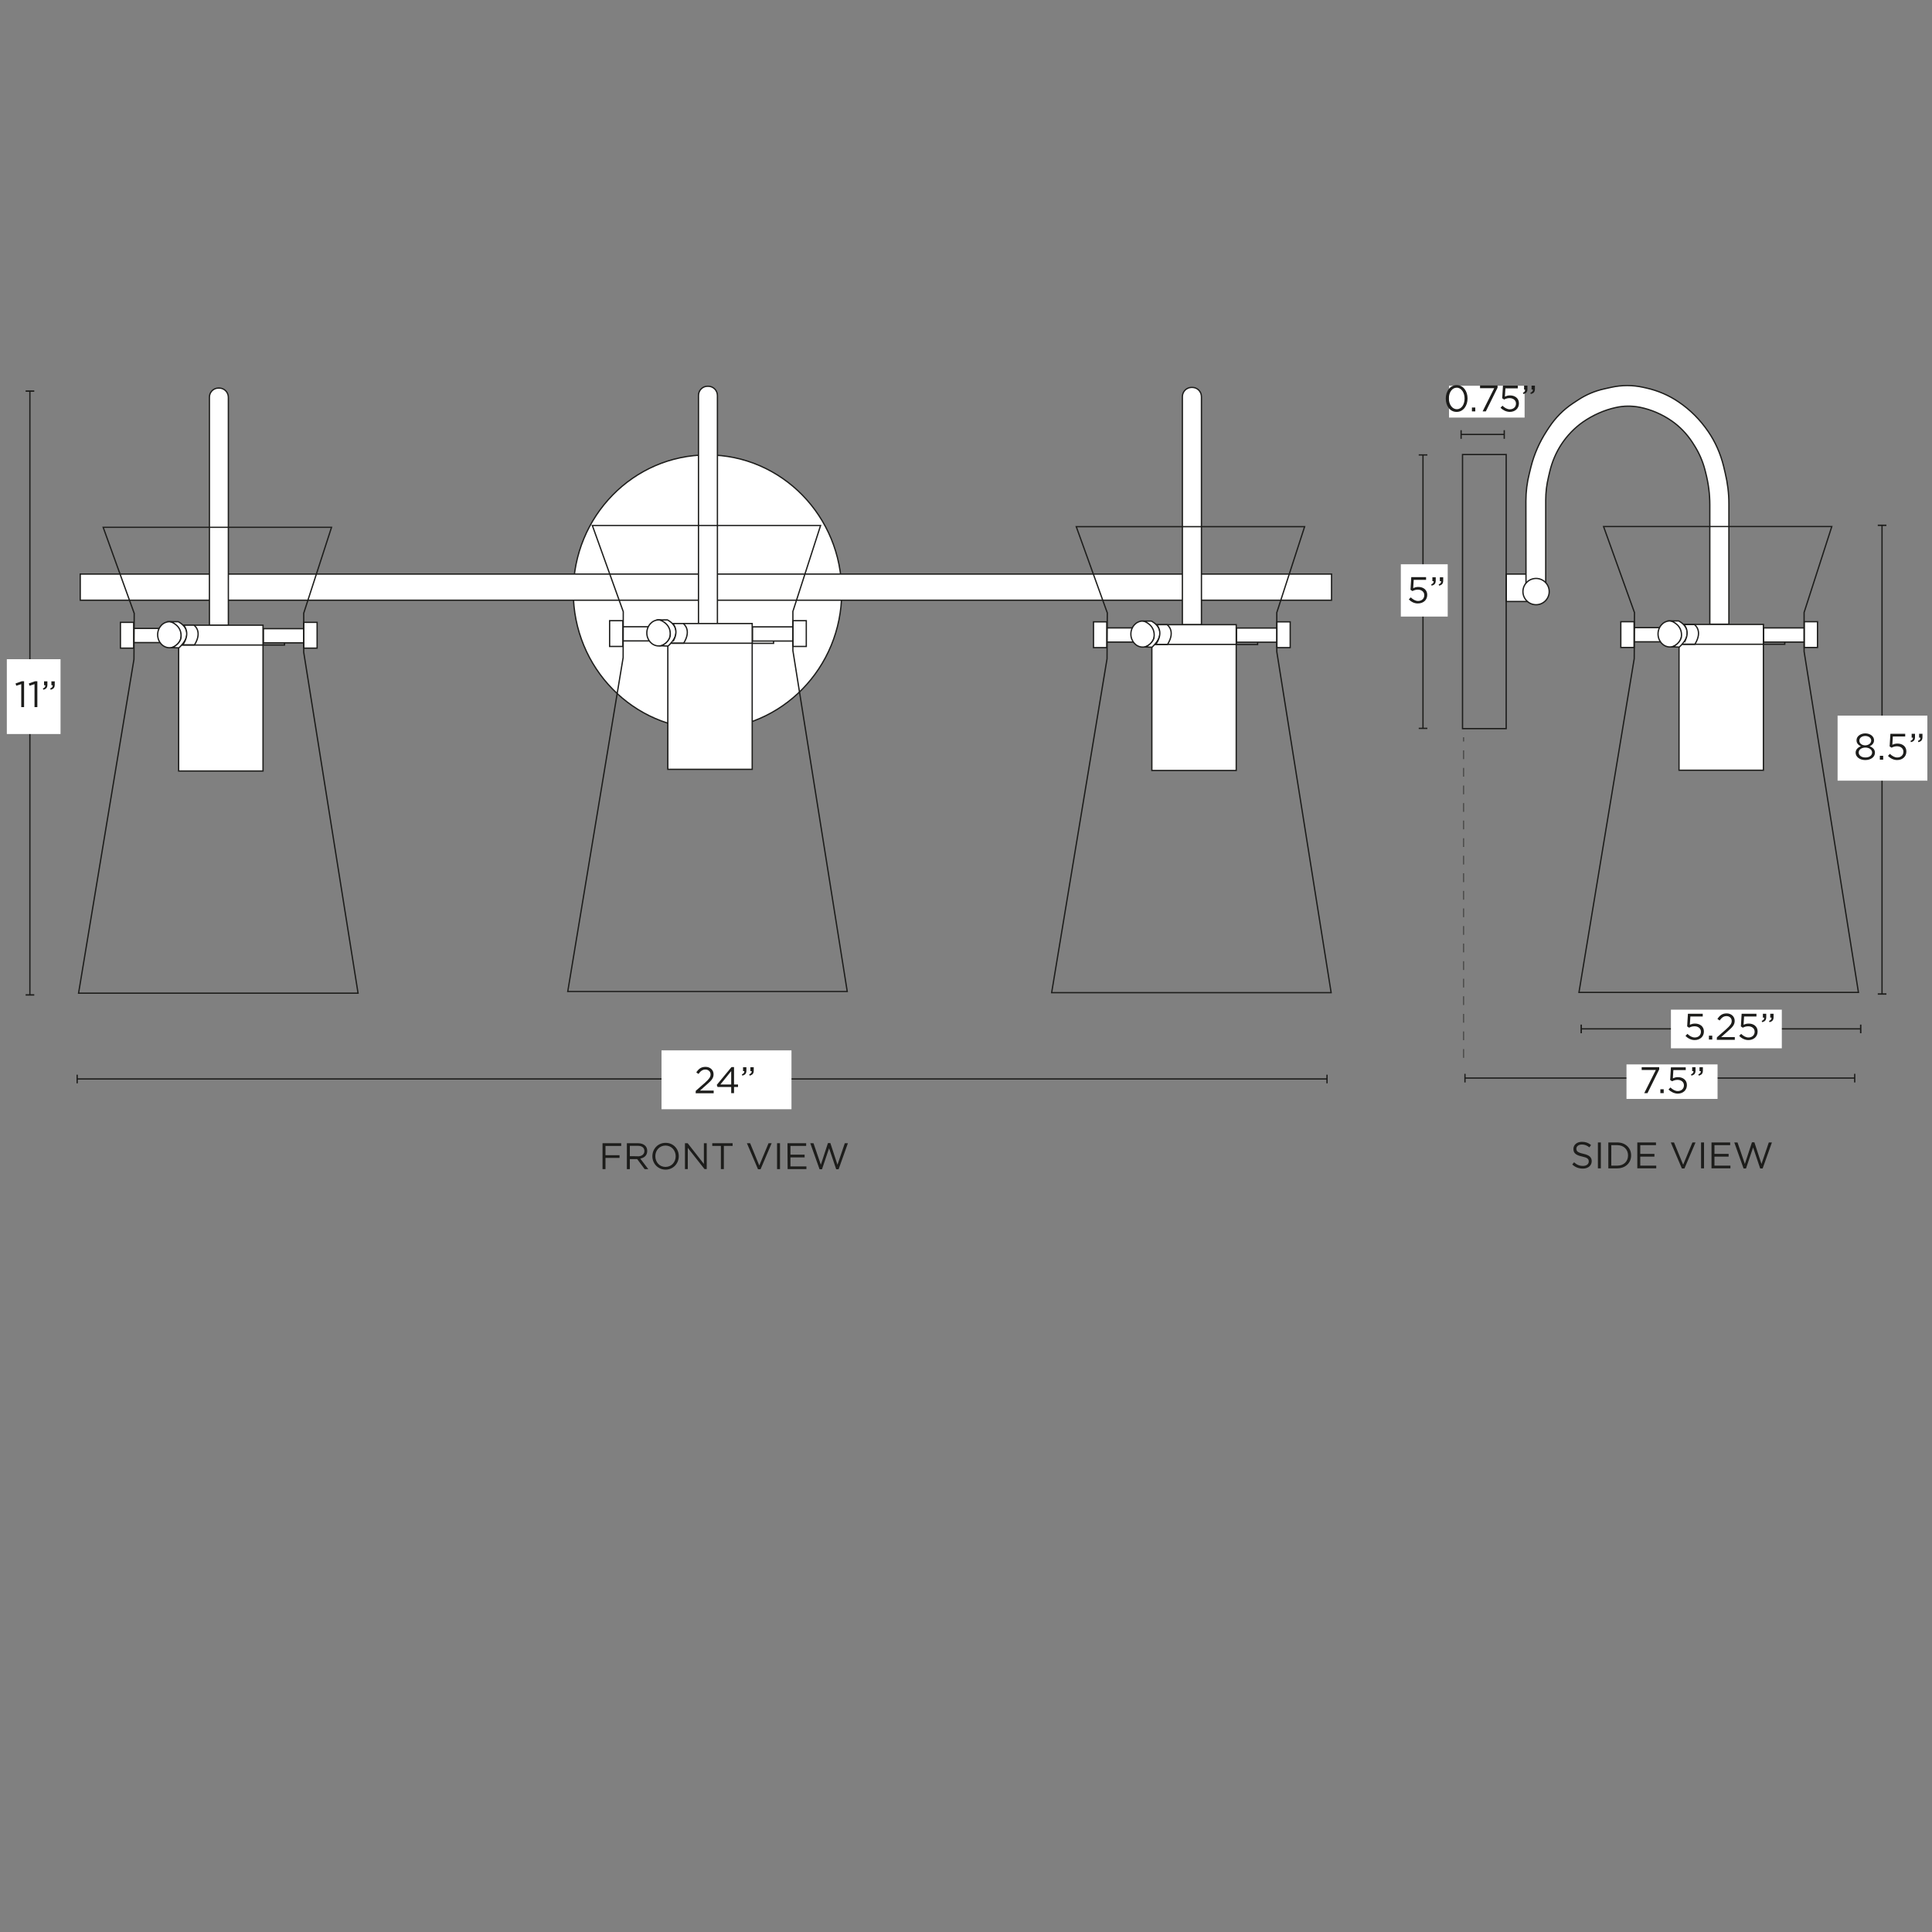 <svg xml:space="preserve" style="enable-background:new 0 0 1500 1500;" viewBox="0 0 1500 1500" height="1500px" width="1500px" y="0px" x="0px" xmlns:xlink="http://www.w3.org/1999/xlink" xmlns="http://www.w3.org/2000/svg" id="Capa_1" version="1.1">
<rect x="0" y="0" width="1500" height="1500" fill="#808080" stroke="none"/>
<style type="text/css">
	.st0{fill:#1D1D1B;}
	.st1{fill:none;stroke:#1D1D1B;stroke-miterlimit:10;}
	.st2{fill:#FFFFFF;}
	.st3{fill:#FFFFFF;stroke:#1D1D1B;stroke-miterlimit:10;}
</style>
<g>
	<path d="M467.9,887.6h14.4v2.1h-12.2v7.2H481v2.1h-10.9v8.7h-2.3V887.6z" class="st0"></path>
	<path d="M486.7,887.6h8.6c2.5,0,4.4,0.7,5.7,2c1,1,1.5,2.4,1.5,4v0.1c0,3.3-2.3,5.3-5.4,5.8l6.2,8.2h-2.8l-5.8-7.8
		h-5.7v7.8h-2.3V887.6L486.7,887.6z M495.1,897.8c3,0,5.2-1.5,5.2-4.1v-0.1c0-2.5-1.9-4-5.1-4h-6.2v8.1H495.1z" class="st0"></path>
	<path d="M506.5,897.7L506.5,897.7c0-5.6,4.2-10.4,10.3-10.4c6.1,0,10.2,4.8,10.2,10.3v0.1c0,5.5-4.2,10.4-10.3,10.4
		C510.6,908,506.5,903.2,506.5,897.7L506.5,897.7z M524.6,897.7L524.6,897.7c0-4.6-3.3-8.3-7.9-8.3c-4.6,0-7.9,3.7-7.9,8.2v0.1
		c0,4.6,3.3,8.3,7.9,8.3S524.6,902.3,524.6,897.7z" class="st0"></path>
	<path d="M531.8,887.6h2.1l12.6,16.1v-16.1h2.2v20.1H547l-13-16.5v16.5h-2.2V887.6z" class="st0"></path>
	<path d="M559.7,889.7H553v-2.1h15.8v2.1H562v18h-2.3V889.7z" class="st0"></path>
	<path d="M579.9,887.6h2.5l7.1,17.3l7.2-17.3h2.4l-8.6,20.2h-2L579.9,887.6L579.9,887.6z" class="st0"></path>
	<path d="M603.3,887.6h2.3v20.1h-2.3V887.6z" class="st0"></path>
	<path d="M611.4,887.6h14.5v2.1h-12.2v6.8h11v2.1h-11v7h12.4v2.1h-14.6L611.4,887.6L611.4,887.6z" class="st0"></path>
	<path d="M629.1,887.6h2.5l5.7,16.7l5.5-16.8h1.9l5.5,16.8l5.7-16.7h2.4l-7.2,20.2h-1.9l-5.5-16.3l-5.5,16.3h-1.9
		L629.1,887.6L629.1,887.6z" class="st0"></path>
</g>
<g>
	<path d="M1220.7,904.1l1.4-1.7c2.1,1.9,4.1,2.8,6.9,2.8c2.8,0,4.5-1.4,4.5-3.4v-0.1c0-1.9-1-2.9-5.2-3.8
		c-4.6-1-6.7-2.5-6.7-5.8v-0.1c0-3.2,2.8-5.5,6.6-5.5c2.9,0,5,0.8,7.1,2.5l-1.3,1.8c-1.9-1.5-3.7-2.2-5.8-2.2
		c-2.6,0-4.3,1.4-4.3,3.2v0.1c0,1.9,1,2.9,5.4,3.9c4.5,1,6.5,2.6,6.5,5.7v0.1c0,3.4-2.9,5.7-6.8,5.7
		C1225.7,907.3,1223.1,906.3,1220.7,904.1L1220.7,904.1z" class="st0"></path>
	<path d="M1240.6,887h2.3v20.1h-2.3V887z" class="st0"></path>
	<path d="M1248.7,887h7c6.3,0,10.7,4.3,10.7,10v0.1c0,5.7-4.4,10-10.7,10h-7V887z M1255.7,905c5.1,0,8.3-3.4,8.3-7.9
		V897c0-4.4-3.2-7.9-8.3-7.9h-4.7V905L1255.7,905L1255.7,905z" class="st0"></path>
	<path d="M1271.2,887h14.5v2.1h-12.2v6.8h11v2.1h-11v7h12.4v2.1h-14.7V887L1271.2,887z" class="st0"></path>
	<path d="M1297.2,887h2.5l7.1,17.3l7.2-17.3h2.4l-8.6,20.2h-2L1297.2,887L1297.2,887z" class="st0"></path>
	<path d="M1320.7,887h2.3v20.1h-2.3V887z" class="st0"></path>
	<path d="M1328.8,887h14.5v2.1h-12.2v6.8h11v2.1h-11v7h12.4v2.1h-14.7V887L1328.8,887z" class="st0"></path>
	<path d="M1346.5,887h2.5l5.7,16.7l5.5-16.8h1.9l5.5,16.8l5.7-16.7h2.4l-7.2,20.2h-1.9l-5.5-16.3l-5.5,16.3h-1.9
		L1346.5,887L1346.5,887z" class="st0"></path>
</g>
<g>
	<line y2="837.7" x2="1030.4" y1="837.7" x1="59.9" class="st1"></line>
	<rect height="6.7" width="1" class="st0" y="834.4" x="59.4"></rect>
	<rect height="6.7" width="1" class="st0" y="834.4" x="1029.8"></rect>
</g>
<rect height="45.7" width="100.9" class="st2" y="815.5" x="513.6"></rect>
<g>
	<path d="M540.2,846.9l7.3-6.4c3.1-2.8,4.2-4.3,4.2-6.3c0-2.4-1.9-3.8-4-3.8c-2.3,0-3.8,1.2-5.4,3.4l-1.7-1.2
		c1.8-2.7,3.7-4.3,7.2-4.3c3.5,0,6.2,2.4,6.2,5.7v0.1c0,2.9-1.5,4.7-5.1,7.8l-5.4,4.8h10.6v2.1h-14L540.2,846.9L540.2,846.9z" class="st0"></path>
	<path d="M567.7,843.9h-10.6l-0.6-1.6l11.4-13.8h2V842h3.1v1.9h-3.1v4.8h-2.2V843.9L567.7,843.9z M567.7,842v-10.4
		l-8.4,10.4H567.7z" class="st0"></path>
	<path d="M576,834.1c1.4-0.5,2-1.3,1.9-2.5h-1v-3h2.6v2.6c0,2.3-1,3.4-3.2,3.9L576,834.1L576,834.1z M581.7,834.1
		c1.4-0.5,2-1.3,1.9-2.5h-1v-3h2.6v2.6c0,2.3-1,3.4-3.2,3.9L581.7,834.1L581.7,834.1z" class="st0"></path>
</g>
<g>
	<line y2="798.8" x2="1444.7" y1="798.8" x1="1227.6" class="st1"></line>
	<rect height="6.7" width="1.1" class="st0" y="795.5" x="1227.1"></rect>
	<rect height="6.7" width="1.1" class="st0" y="795.5" x="1444.1"></rect>
</g>
<rect height="30" width="86.1" class="st2" y="783.9" x="1297.3"></rect>
<g>
	<path d="M1308.6,804.3l1.5-1.6c1.8,1.7,3.7,2.8,5.7,2.8c2.9,0,4.8-1.9,4.8-4.4v-0.1c0-2.5-2.1-4.2-5-4.2
		c-1.7,0-3,0.5-4.2,1.1l-1.5-1l0.6-9.8h11.5v2.1h-9.6l-0.4,6.4c1.2-0.5,2.3-0.9,4-0.9c3.9,0,6.9,2.3,6.9,6.1v0.1
		c0,3.9-3,6.6-7.2,6.6C1312.9,807.5,1310.4,806.1,1308.6,804.3L1308.6,804.3z" class="st0"></path>
	<path d="M1326.8,804.1h2.6v3h-2.6V804.1z" class="st0"></path>
	<path d="M1333,805.4l7.3-6.4c3.1-2.8,4.2-4.3,4.2-6.3c0-2.4-1.9-3.8-4-3.8c-2.3,0-3.8,1.2-5.4,3.4l-1.7-1.2
		c1.8-2.7,3.7-4.3,7.2-4.3s6.2,2.4,6.2,5.7v0.1c0,2.9-1.5,4.7-5.1,7.8l-5.4,4.8h10.6v2.1h-14L1333,805.4L1333,805.4z" class="st0"></path>
	<path d="M1350.3,804.3l1.5-1.6c1.8,1.7,3.7,2.8,5.7,2.8c2.9,0,4.8-1.9,4.8-4.4v-0.1c0-2.5-2.1-4.2-5-4.2
		c-1.7,0-3,0.5-4.2,1.1l-1.5-1l0.6-9.8h11.5v2.1h-9.6l-0.4,6.4c1.2-0.5,2.3-0.9,4-0.9c3.9,0,6.9,2.3,6.9,6.1v0.1
		c0,3.9-3,6.6-7.2,6.6C1354.6,807.5,1352.1,806.1,1350.3,804.3L1350.3,804.3z" class="st0"></path>
	<path d="M1367.8,792.6c1.4-0.5,2-1.3,1.9-2.5h-1v-3h2.6v2.6c0,2.3-1,3.4-3.2,3.9L1367.8,792.6L1367.8,792.6z
		 M1373.5,792.6c1.4-0.5,2-1.3,1.9-2.5h-1v-3h2.6v2.6c0,2.3-1,3.4-3.2,3.9L1373.5,792.6L1373.5,792.6z" class="st0"></path>
</g>
<g>
	<line y2="837" x2="1440" y1="837" x1="1137.4" class="st1"></line>
	<rect height="6.7" width="1" class="st0" y="833.7" x="1136.9"></rect>
	<rect height="6.7" width="1" class="st0" y="833.7" x="1439.5"></rect>
</g>
<rect height="26.8" width="70.7" class="st2" y="826.4" x="1262.8"></rect>
<g>
	<path d="M1285.6,830.7h-11v-2.1h13.6v1.7l-9.1,18.4h-2.5L1285.6,830.7L1285.6,830.7z" class="st0"></path>
	<path d="M1289.1,845.7h2.6v3h-2.6V845.7z" class="st0"></path>
	<path d="M1295.4,845.9l1.5-1.6c1.8,1.7,3.7,2.8,5.7,2.8c2.9,0,4.8-1.9,4.8-4.4v-0.1c0-2.5-2.1-4.2-5-4.2
		c-1.7,0-3,0.5-4.2,1.1l-1.5-1l0.6-9.8h11.5v2.1h-9.6l-0.4,6.4c1.2-0.5,2.3-0.9,4-0.9c3.9,0,6.9,2.3,6.9,6.1v0.1
		c0,3.9-3,6.6-7.2,6.6C1299.7,849,1297.2,847.6,1295.4,845.9L1295.4,845.9z" class="st0"></path>
	<path d="M1312.9,834.1c1.4-0.5,2-1.3,1.9-2.5h-1v-3h2.6v2.6c0,2.3-1,3.4-3.2,3.9L1312.9,834.1L1312.9,834.1z
		 M1318.6,834.1c1.4-0.5,2-1.3,1.9-2.5h-1v-3h2.6v2.6c0,2.3-1,3.4-3.2,3.9L1318.6,834.1L1318.6,834.1z" class="st0"></path>
</g>
<g>
	<line y2="565.5" x2="1104.8" y1="353.2" x1="1104.8" class="st1"></line>
	<rect height="1" width="6.7" class="st0" y="352.7" x="1101.5"></rect>
	<rect height="1" width="6.7" class="st0" y="565" x="1101.5"></rect>
</g>
<rect height="40.6" width="36.4" class="st2" y="438.1" x="1087.6"></rect>
<g>
	<path d="M1093.8,465.4l1.5-1.6c1.8,1.7,3.7,2.8,5.7,2.8c2.9,0,4.8-1.9,4.8-4.4V462c0-2.5-2.1-4.2-5-4.2
		c-1.7,0-3,0.5-4.2,1.1l-1.5-1l0.6-9.8h11.5v2.1h-9.6l-0.4,6.4c1.2-0.5,2.3-0.9,4-0.9c3.9,0,6.9,2.3,6.9,6.1v0.1
		c0,3.9-3,6.6-7.2,6.6C1098.1,468.6,1095.6,467.2,1093.8,465.4L1093.8,465.4z" class="st0"></path>
	<path d="M1111.2,453.7c1.4-0.5,2-1.3,1.9-2.5h-1v-3h2.6v2.6c0,2.3-1,3.4-3.2,3.9L1111.2,453.7L1111.2,453.7z
		 M1117,453.7c1.4-0.5,2-1.3,1.9-2.5h-1v-3h2.6v2.6c0,2.3-1,3.4-3.2,3.9L1117,453.7L1117,453.7z" class="st0"></path>
</g>
<g>
	<line y2="337.3" x2="1168" y1="337.3" x1="1134.5" class="st1"></line>
	<rect height="6.7" width="1" class="st0" y="334" x="1133.9"></rect>
	<rect height="6.7" width="1" class="st0" y="334" x="1167.4"></rect>
</g>
<rect height="24.7" width="58.7" class="st2" y="299.5" x="1125"></rect>
<g>
	<path d="M1122.5,309.4L1122.5,309.4c0-5.7,3.4-10.4,8.5-10.4s8.4,4.7,8.4,10.3v0.1c0,5.6-3.3,10.4-8.5,10.4
		S1122.5,315.1,1122.5,309.4L1122.5,309.4z M1137.1,309.4L1137.1,309.4c0-4.4-2.4-8.4-6.1-8.4c-3.7,0-6.1,3.8-6.1,8.3v0.1
		c0,4.4,2.4,8.3,6.2,8.3S1137.1,313.8,1137.1,309.4L1137.1,309.4z" class="st0"></path>
	<path d="M1142.8,316.4h2.6v3h-2.6V316.4z" class="st0"></path>
	<path d="M1160.1,301.4h-11v-2.1h13.6v1.7l-9.1,18.4h-2.5L1160.1,301.4L1160.1,301.4z" class="st0"></path>
	<path d="M1165,316.6l1.5-1.6c1.8,1.7,3.7,2.8,5.7,2.8c2.9,0,4.8-1.9,4.8-4.4v-0.1c0-2.5-2.1-4.2-5-4.2
		c-1.7,0-3,0.5-4.2,1.1l-1.5-1l0.6-9.8h11.5v2.1h-9.6l-0.4,6.4c1.2-0.5,2.3-0.9,4-0.9c3.9,0,6.9,2.3,6.9,6.1v0.1
		c0,3.9-3,6.6-7.2,6.6C1169.3,319.7,1166.8,318.4,1165,316.6L1165,316.6z" class="st0"></path>
	<path d="M1182.4,304.9c1.4-0.5,2-1.3,1.9-2.5h-1v-3h2.6v2.6c0,2.3-1,3.4-3.2,3.9L1182.4,304.9L1182.4,304.9z
		 M1188.2,304.9c1.4-0.5,2-1.3,1.9-2.5h-1v-3h2.6v2.6c0,2.3-1,3.4-3.2,3.9L1188.2,304.9L1188.2,304.9z" class="st0"></path>
</g>
<g>
	<line y2="771.8" x2="1461.2" y1="407.9" x1="1461.2" class="st1"></line>
	<rect height="1.1" width="6.7" class="st0" y="407.3" x="1457.9"></rect>
	<rect height="1.1" width="6.7" class="st0" y="771.2" x="1457.9"></rect>
</g>
<rect height="50.5" width="69.7" class="st2" y="555.6" x="1426.7"></rect>
<g>
	<path d="M1440.7,584.4L1440.7,584.4c0-2.4,1.7-4.1,4.1-5c-1.9-0.9-3.4-2.3-3.4-4.6v-0.1c0-3.1,3.2-5.3,6.8-5.3
		c3.7,0,6.8,2.2,6.8,5.3v0.1c0,2.3-1.6,3.8-3.4,4.6c2.4,0.9,4.1,2.5,4.1,4.9v0.1c0,3.4-3.3,5.7-7.5,5.7
		C1444,590.1,1440.7,587.7,1440.7,584.4z M1453.5,584.3L1453.5,584.3c0-2.3-2.3-3.9-5.2-3.9c-2.9,0-5.2,1.6-5.2,3.8v0.1
		c0,2,1.9,3.8,5.2,3.8C1451.6,588.1,1453.5,586.4,1453.5,584.3z M1452.8,574.9L1452.8,574.9c0-2-2-3.5-4.6-3.5
		c-2.6,0-4.6,1.5-4.6,3.5v0.1c0,2.2,2,3.7,4.6,3.7C1450.8,578.6,1452.8,577.1,1452.8,574.9z" class="st0"></path>
	<path d="M1459.5,586.8h2.6v3h-2.6V586.8z" class="st0"></path>
	<path d="M1465.8,586.9l1.5-1.6c1.8,1.7,3.7,2.8,5.7,2.8c2.9,0,4.8-1.9,4.8-4.4v-0.1c0-2.5-2.1-4.2-5-4.2
		c-1.7,0-3,0.5-4.2,1.1l-1.5-1l0.6-9.8h11.5v2.1h-9.6l-0.4,6.4c1.2-0.5,2.3-0.9,4-0.9c3.9,0,6.9,2.3,6.9,6.1v0.1
		c0,3.9-3,6.6-7.2,6.6C1470.1,590.1,1467.6,588.7,1465.8,586.9L1465.8,586.9z" class="st0"></path>
	<path d="M1483.3,575.2c1.4-0.5,2-1.3,1.9-2.5h-1v-3h2.6v2.6c0,2.3-1,3.4-3.2,3.9L1483.3,575.2L1483.3,575.2z
		 M1489.1,575.2c1.4-0.5,2-1.3,1.9-2.5h-1v-3h2.6v2.6c0,2.3-1,3.4-3.2,3.9L1489.1,575.2L1489.1,575.2z" class="st0"></path>
</g>
<g>
	<line y2="772.4" x2="23.2" y1="303.6" x1="23.2" class="st1"></line>
	<rect height="1.1" width="6.7" class="st0" y="303.1" x="19.9"></rect>
	<rect height="1.1" width="6.7" class="st0" y="771.9" x="19.9"></rect>
</g>
<rect height="58.1" width="41.7" class="st2" y="511.8" x="5.3"></rect>
<g>
	<path d="M16.4,531.2l-3.8,1.2l-0.5-1.8l4.9-1.7h1.7V549h-2.2V531.2L16.4,531.2z" class="st0"></path>
	<path d="M26.7,531.2l-3.8,1.2l-0.5-1.8l4.9-1.7h1.7V549h-2.2V531.2L26.7,531.2z" class="st0"></path>
	<path d="M33.3,534.5c1.4-0.5,2-1.3,1.9-2.5h-1v-3h2.6v2.6c0,2.3-1,3.4-3.2,3.9L33.3,534.5L33.3,534.5z M39,534.5
		c1.4-0.5,2-1.3,1.9-2.5h-1v-3h2.6v2.6c0,2.3-1,3.4-3.2,3.9L39,534.5L39,534.5z" class="st0"></path>
</g>
<path d="M1136.6,821.3h-0.5v-6.8h0.5V821.3z M1136.6,807.6h-0.5v-6.8h0.5V807.6z M1136.6,794h-0.5v-6.8h0.5V794z
	 M1136.6,780.3h-0.5v-6.8h0.5V780.3z M1136.6,766.7h-0.5v-6.8h0.5V766.7z M1136.6,753.1h-0.5v-6.8h0.5V753.1z M1136.6,739.4h-0.5
	v-6.8h0.5V739.4z M1136.6,725.8h-0.5V719h0.5V725.8z M1136.6,712.1h-0.5v-6.8h0.5V712.1z M1136.6,698.5h-0.5v-6.8h0.5V698.5z
	 M1136.6,684.9h-0.5V678h0.5V684.9z M1136.6,671.2h-0.5v-6.8h0.5V671.2z M1136.6,657.6h-0.5v-6.8h0.5V657.6z M1136.6,643.9h-0.5
	v-6.8h0.5V643.9z M1136.6,630.3h-0.5v-6.8h0.5V630.3z M1136.6,616.7h-0.5v-6.8h0.5V616.7z M1136.6,603h-0.5v-6.8h0.5V603z
	 M1136.6,589.4h-0.5v-6.8h0.5V589.4z M1136.6,575.7h-0.5v-3.3h0.5V575.7z" class="st0"></path>
<ellipse ry="106.5" rx="104.2" cy="459.7" cx="549.3" class="st3"></ellipse>
<rect height="20.3" width="971.5" class="st3" y="445.7" x="62.3"></rect>
<rect height="212.8" width="33.9" class="st1" y="352.9" x="1135.5"></rect>
<rect height="21.3" width="21.3" class="st3" y="445.7" x="1169.5"></rect>
<path d="M1184.8,463.8h15.3v-75.6c0-6,0.7-11.9,2.1-17.7l1-4.3c1.8-7.6,4.9-14.9,9.1-21.3l0,0
	c4.5-6.8,10.1-12.6,16.6-17.2l0,0c7.8-5.4,16.5-9.3,25.6-11.3l0,0c6.2-1.4,12.5-1.4,18.7-0.2l0,0c8.8,1.8,17.2,5.4,24.7,10.6l0,0
	c6.2,4.3,11.6,9.9,15.9,16.4l1.4,2.2c3.8,5.9,6.7,12.4,8.5,19.3l0.6,2.4c2.1,8.1,3.2,16.4,3.2,24.8v92.7h14.8v-93.5
	c0-8.1-1-16.1-2.9-24l-1.2-5.1c-2.4-9.7-6.4-18.9-12-27l0,0c-6.2-9.1-14-16.9-22.9-22.9l0,0c-7.6-5.2-16.1-8.8-24.9-10.8l-2.7-0.6
	c-8.1-1.8-16.5-1.8-24.7,0l-5.4,1.2c-7.2,1.6-14.2,4.5-20.5,8.7l-4.1,2.7c-7.2,4.8-13.4,11.1-18.3,18.5l-1.9,2.9
	c-5.5,8.5-9.7,17.9-12.2,27.9l-1.2,4.9c-1.8,7-2.7,14.2-2.7,21.5L1184.8,463.8L1184.8,463.8z" class="st3"></path>
<circle r="10.2" cy="459.3" cx="1192.6" class="st3"></circle>
<g>
	<rect height="11" width="32.2" class="st3" y="487.9" x="103.7"></rect>
	<rect height="20" width="10.3" class="st3" y="483.2" x="93.5"></rect>
	<rect height="10.9" width="16.6" class="st1" y="489.9" x="204.3"></rect>
	<rect height="11" width="32.2" class="st3" y="488.1" x="204.5"></rect>
	<rect height="20" width="10.3" class="st3" y="483.2" x="235.9"></rect>
	<path d="M169.6,301.3h0.6c3.9,0,7.1,3.2,7.1,7.2v177h-14.7v-177C162.5,304.5,165.7,301.3,169.6,301.3z" class="st3"></path>
	<line y2="506.6" x2="204.3" y1="506.6" x1="138.7" class="st1"></line>
	<rect height="113.2" width="65.5" class="st3" y="485.4" x="138.7"></rect>
	<ellipse ry="10.1" rx="9.2" cy="492.8" cx="131.6" class="st3"></ellipse>
	<path d="M133.8,502.8l5.1,0.2c14.3-13.3-0.5-20.3-0.5-20.3h-5c0,0-1,0-1,0c1.2,0.4,9.3,3.4,8.1,12.7
		C140.5,495.4,140,499.7,133.8,502.8L133.8,502.8z" class="st3"></path>
	<path d="M142.6,485.4h8c0,0,7,4.6,0.4,15.3h-9.2C141.8,500.8,148.4,492.6,142.6,485.4z" class="st3"></path>
	<line y2="500.8" x2="140.9" y1="500.8" x1="204.3" class="st1"></line>
	<polygon points="80.1,409.4 257.4,409.4 235.8,476.1 235.8,506.4 278,771.1 61,771.1 104,511.9 104.2,476.2" class="st1"></polygon>
</g>
<g>
	<rect height="11" width="32.2" class="st3" y="487.5" x="859.2"></rect>
	<rect height="20" width="10.3" class="st3" y="482.8" x="849"></rect>
	<rect height="10.9" width="16.6" class="st1" y="489.5" x="959.8"></rect>
	<rect height="11" width="32.2" class="st3" y="487.6" x="960"></rect>
	<rect height="20" width="10.3" class="st3" y="482.8" x="991.4"></rect>
	<path d="M925.1,300.8h0.6c3.9,0,7.1,3.2,7.1,7.2v177H918V308C918,304,921.2,300.8,925.1,300.8z" class="st3"></path>
	<line y2="506.1" x2="959.8" y1="506.1" x1="894.3" class="st1"></line>
	<rect height="113.2" width="65.5" class="st3" y="485" x="894.3"></rect>
	<path d="M887.2,482.2c5.1,0,9.2,4.5,9.2,10.1s-4.1,10.1-9.2,10.1c-5.1,0-9.2-4.5-9.2-10.1S882.1,482.2,887.2,482.2z" class="st3"></path>
	<path d="M889.3,502.3l5.1,0.2c14.3-13.3-0.5-20.3-0.5-20.3h-5c0,0-1,0-1,0c1.2,0.4,9.3,3.4,8.1,12.7
		C896,494.9,895.5,499.3,889.3,502.3L889.3,502.3z" class="st3"></path>
	<path d="M898.1,485h8c0,0,7,4.6,0.4,15.3h-9.2C897.3,500.3,903.9,492.2,898.1,485z" class="st3"></path>
	<line y2="500.3" x2="896.4" y1="500.3" x1="959.8" class="st1"></line>
	<polygon points="835.6,408.9 1012.9,408.9 991.3,475.6 991.3,506 1033.5,770.7 816.5,770.7 859.5,511.5 859.7,475.8" class="st1"></polygon>
</g>
<g>
	<rect height="11" width="32.2" class="st3" y="486.6" x="483.5"></rect>
	<rect height="20" width="10.3" class="st3" y="481.9" x="473.3"></rect>
	<rect height="10.9" width="16.6" class="st1" y="488.6" x="584"></rect>
	<rect height="11" width="32.2" class="st3" y="486.7" x="584.2"></rect>
	<rect height="20" width="10.3" class="st3" y="481.9" x="615.7"></rect>
	<path d="M549.3,299.9h0.6c3.9,0,7.1,3.2,7.1,7.2v177h-14.7v-177C542.3,303.1,545.4,299.9,549.3,299.9z" class="st3"></path>
	<line y2="505.2" x2="584" y1="505.2" x1="518.5" class="st1"></line>
	<rect height="113.2" width="65.5" class="st3" y="484.1" x="518.5"></rect>
	<path d="M511.4,481.3c5.1,0,9.2,4.5,9.2,10.1s-4.1,10.1-9.2,10.1c-5.1,0-9.2-4.5-9.2-10.1S506.4,481.3,511.4,481.3z" class="st3"></path>
	<path d="M513.6,501.4l5.1,0.2c14.3-13.3-0.5-20.3-0.5-20.3h-5c0,0-1,0-1,0c1.2,0.4,9.3,3.4,8.1,12.7
		C520.2,494,519.8,498.4,513.6,501.4L513.6,501.4z" class="st3"></path>
	<path d="M522.4,484.1h8c0,0,7,4.6,0.4,15.3h-9.2C521.6,499.4,528.2,491.3,522.4,484.1z" class="st3"></path>
	<line y2="499.4" x2="520.6" y1="499.4" x1="584" class="st1"></line>
	<polygon points="459.9,408 637.1,408 615.6,474.7 615.6,505.1 657.8,769.8 440.8,769.8 483.8,510.6 483.9,474.9" class="st1"></polygon>
</g>
<g>
	<rect height="11" width="32.2" class="st3" y="487.3" x="1268.6"></rect>
	<rect height="20" width="10.3" class="st3" y="482.7" x="1258.4"></rect>
	<rect height="10.9" width="16.6" class="st1" y="489.3" x="1369.1"></rect>
	<rect height="11" width="32.2" class="st3" y="487.5" x="1369.3"></rect>
	<rect height="20" width="10.3" class="st3" y="482.7" x="1400.8"></rect>
	<line y2="506" x2="1369.1" y1="506" x1="1303.6" class="st1"></line>
	<rect height="113.2" width="65.5" class="st3" y="484.8" x="1303.6"></rect>
	<path d="M1296.5,482.1c5.1,0,9.2,4.5,9.2,10.1s-4.1,10.1-9.2,10.1c-5.1,0-9.2-4.5-9.2-10.1S1291.4,482.1,1296.5,482.1z" class="st3"></path>
	<path d="M1298.7,502.2l5.1,0.2c14.3-13.3-0.5-20.3-0.5-20.3h-5c0,0-1,0-1,0c1.2,0.4,9.3,3.4,8.1,12.7
		C1305.3,494.8,1304.9,499.1,1298.7,502.2L1298.7,502.2z" class="st3"></path>
	<path d="M1307.5,484.9h8c0,0,7,4.6,0.4,15.3h-9.2C1306.7,500.2,1313.3,492,1307.5,484.9z" class="st3"></path>
	<line y2="500.2" x2="1305.7" y1="500.2" x1="1369.1" class="st1"></line>
	<polygon points="1245,408.8 1422.2,408.8 1400.7,475.5 1400.7,505.8 1442.9,770.5 1225.9,770.5 1268.8,511.4 
		1269,475.6" class="st1"></polygon>
</g>
</svg>
